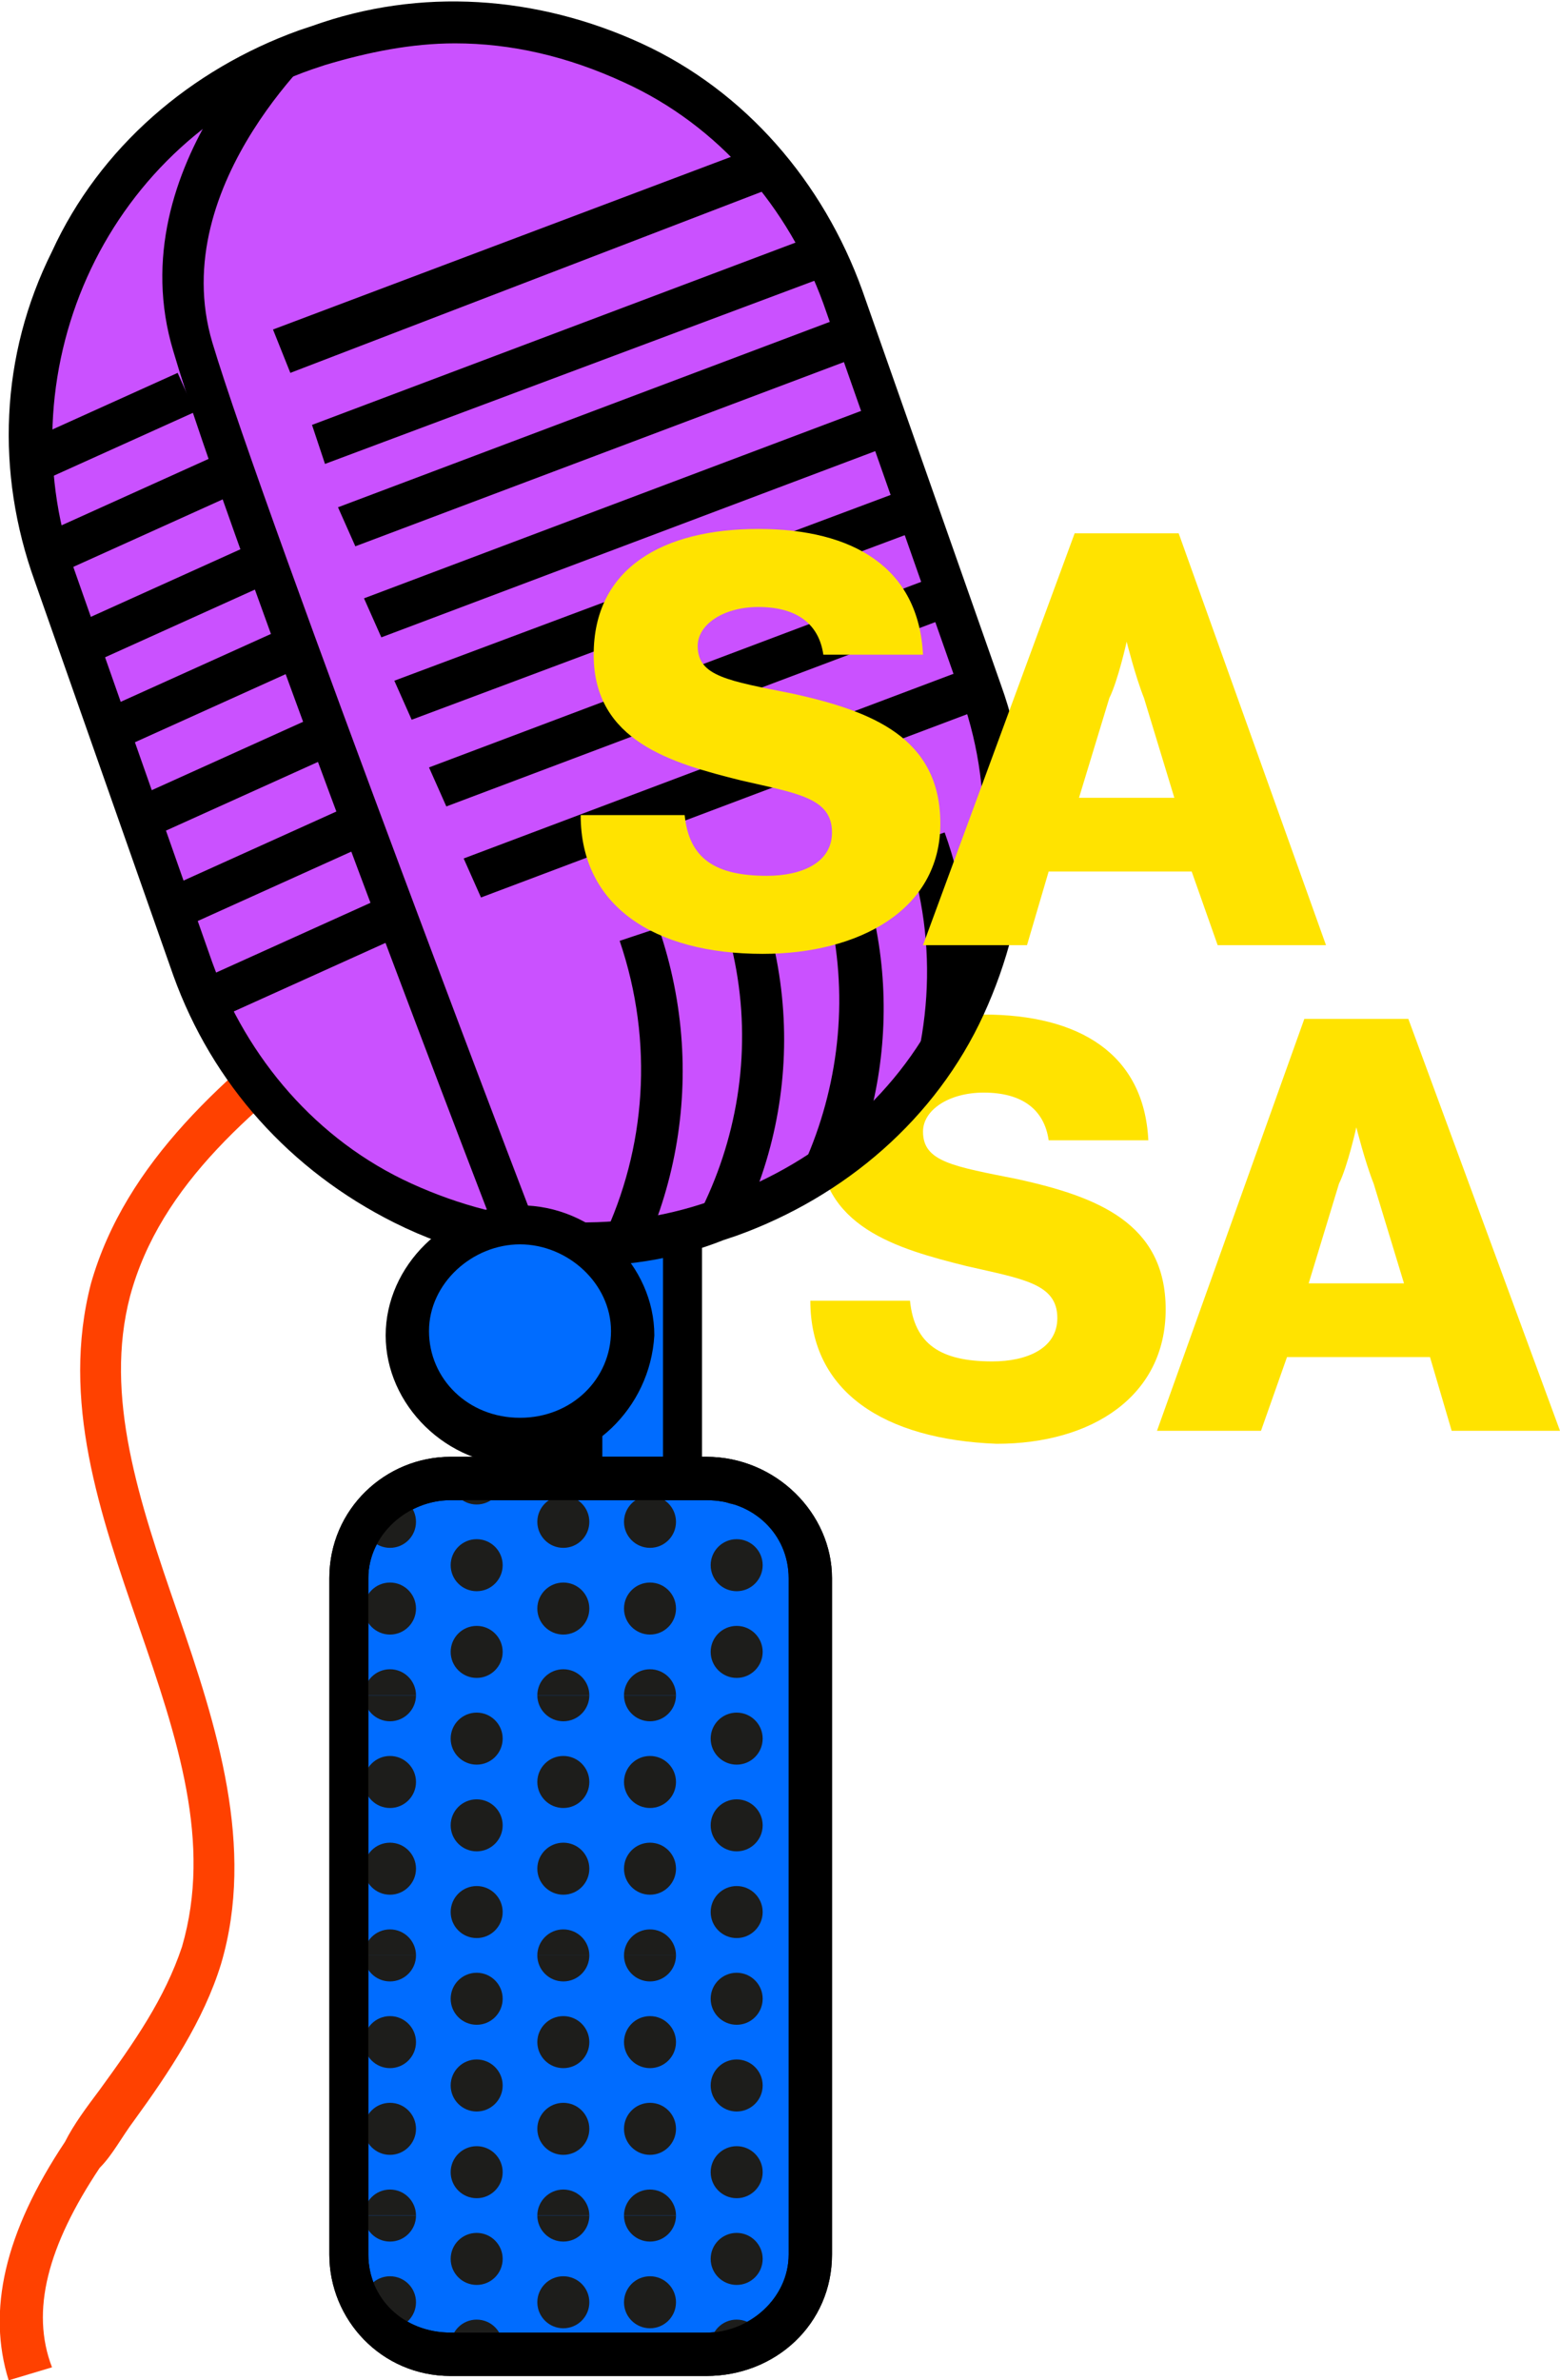 <?xml version="1.0" encoding="UTF-8"?>
<!-- Generator: Adobe Illustrator 27.7.0, SVG Export Plug-In . SVG Version: 6.00 Build 0)  -->
<svg xmlns="http://www.w3.org/2000/svg" xmlns:xlink="http://www.w3.org/1999/xlink" version="1.1" id="Livello_2_00000049184617242057840320000015112953809904540325_" x="0px" y="0px" viewBox="0 0 36 54.9" style="enable-background:new 0 0 36 54.9;" xml:space="preserve">
<style type="text/css">
	.st0{fill:#FFE300;}
	.st1{fill:#FF4100;}
	.st2{fill:#006CFF;}
	.st3{fill:#CA51FF;}
	.st4{clip-path:url(#SVGID_00000029752079973427609070000011021805269168260539_);}
	.st5{fill:none;}
	.st6{clip-path:url(#SVGID_00000166652036765065444620000012545908342025866895_);}
	.st7{clip-path:url(#SVGID_00000126287491045802625980000010983103596645527195_);}
	.st8{fill:#1D1D1B;}
	.st9{clip-path:url(#SVGID_00000095326901414044607100000002310159319058413470_);}
	.st10{clip-path:url(#SVGID_00000069392136071801430770000002686793448532721079_);}
	.st11{clip-path:url(#SVGID_00000034051053185287871680000004080157704307384464_);}
	.st12{clip-path:url(#SVGID_00000127024608158664266900000009383581723586820998_);}
	.st13{clip-path:url(#SVGID_00000139992389813061811600000016499825576430199989_);}
	.st14{clip-path:url(#SVGID_00000003809090261391462920000009187610184522307496_);}
	.st15{clip-path:url(#SVGID_00000092438871472836634570000003383639820082682535_);}
	.st16{clip-path:url(#SVGID_00000108307319672949356610000008394142146767543738_);}
</style>
<g id="Livello_1-2">
	<path class="st0" d="M18.7,30H21c0.1,1,0.7,1.4,1.9,1.4c0.8,0,1.5-0.3,1.5-1c0-0.8-0.8-0.9-2.1-1.2c-1.6-0.4-3.4-0.9-3.4-2.9   s1.6-2.9,3.8-2.9s3.7,0.9,3.8,2.9h-2.3c-0.1-0.7-0.6-1.1-1.5-1.1c-0.8,0-1.4,0.4-1.4,0.9c0,0.7,0.7,0.8,2.2,1.1   c1.8,0.4,3.4,1,3.4,3s-1.7,3.1-3.9,3.1C20.4,33.2,18.7,32.1,18.7,30z"></path>
	<path class="st0" d="M30.1,23.5h2.4L36,33h-2.5L33,31.3h-3.3L29.1,33h-2.4L30.1,23.5L30.1,23.5z M32.4,29.6l-0.7-2.3   c-0.2-0.5-0.4-1.3-0.4-1.3h0c0,0-0.2,0.9-0.4,1.3l-0.7,2.3H32.4z"></path>
	<path class="st1" d="M0.2,54.9c-0.5-1.6-0.1-3.4,1.3-5.5C1.7,49,2,48.6,2.3,48.2c0.8-1.1,1.5-2.1,1.9-3.3c0.7-2.4-0.1-4.8-1-7.4   c-0.9-2.6-1.8-5.2-1.1-7.9c0.8-2.8,3.1-4.8,5.6-6.7l0.6,0.8c-2.4,1.8-4.6,3.6-5.3,6.2c-0.6,2.3,0.2,4.7,1.1,7.3   c0.9,2.6,1.8,5.4,1,8.1c-0.4,1.3-1.2,2.5-2,3.6c-0.3,0.4-0.5,0.8-0.8,1.1c-1.2,1.8-1.6,3.3-1.1,4.6L0.2,54.9L0.2,54.9z"></path>
	<rect x="13.4" y="27.5" class="st2" width="2.3" height="6.5"></rect>
	<path d="M16.2,34.6h-3.4V27h3.4V34.6z M13.9,33.6h1.4V28h-1.4V33.6z"></path>
	<path class="st3" d="M7,1.2L7.3,1c4.9-1.7,10.4,0.8,12.1,5.8l3.2,9.1c1.7,4.9-0.8,10.4-5.8,12.1l-0.3,0.1   c-4.9,1.7-10.4-0.8-12.1-5.8l-3.2-9.1C-0.5,8.3,2.1,2.9,7,1.2z"></path>
	<path d="M13.4,29.2c-1.5,0-2.9-0.3-4.3-1C6.7,27,4.9,25,4,22.5l-3.2-9.1C-0.1,10.9,0,8.2,1.2,5.8c1.1-2.4,3.2-4.2,5.7-5.1l0.3-0.1   c2.5-0.9,5.2-0.7,7.6,0.4c2.4,1.1,4.2,3.2,5.1,5.7l3.2,9.1c0.9,2.5,0.7,5.2-0.4,7.6s-3.2,4.2-5.7,5.1l-0.3,0.1   C15.7,29,14.6,29.2,13.4,29.2L13.4,29.2z M10.5,1c-1,0-2,0.2-3,0.5L7.2,1.6C4.9,2.4,3.1,4.1,2.1,6.2s-1.2,4.6-0.4,6.9l3.2,9.1   c0.8,2.2,2.4,4.1,4.6,5.1c2.2,1,4.6,1.2,6.9,0.4l0.3-0.1c2.2-0.8,4.1-2.4,5.1-4.6s1.2-4.6,0.4-6.9L19,7c-0.8-2.2-2.4-4.1-4.6-5.1   C13.1,1.3,11.8,1,10.5,1L10.5,1z"></path>
	<g>
		<defs>
			<path id="SVGID_1_" d="M7,1.2L7.3,1c4.9-1.7,10.4,0.8,12.1,5.8l3.2,9.1c1.7,4.9-0.8,10.4-5.8,12.1l-0.3,0.1     c-4.9,1.7-10.4-0.8-12.1-5.8l-3.2-9.1C-0.5,8.3,2.1,2.9,7,1.2z"></path>
		</defs>
		<clipPath id="SVGID_00000075154022117286701920000003538578829360599941_">
			<use xlink:href="#SVGID_1_" style="overflow:visible;"></use>
		</clipPath>
		<g style="clip-path:url(#SVGID_00000075154022117286701920000003538578829360599941_);">
			<path class="st5" d="M8.8,34.2l-0.3-0.9l0.3-0.1c4.7-1.6,7.1-6.8,5.5-11.5l0.9-0.3c1.2,3.5,0.4,7.2-1.9,9.9     c3.2-2.2,4.7-6.5,3.4-10.4l0.9-0.3c1.2,3.5,0.4,7.4-2,10c3.2-2.2,4.7-6.5,3.4-10.4l0.9-0.3c1.2,3.3,0.5,6.8-1.4,9.3     c0.9-0.8,1.6-1.8,2.1-2.9c1-2.2,1.2-4.6,0.4-6.9l0.9-0.3c0.9,2.5,0.7,5.2-0.4,7.6c-1.1,2.4-3.2,4.2-5.7,5.1l-0.3,0.1l-0.1-0.1     c-0.5,0.3-1.1,0.6-1.6,0.7l-0.3,0.1l-0.1-0.3c-0.6,0.4-1.2,0.7-1.9,0.9l-0.3,0.1l-0.1-0.2c-0.6,0.4-1.3,0.7-2,1L8.8,34.2     L8.8,34.2z M2.8,24.5l-0.4-0.9l6.2-2.8L9,21.7C9,21.7,2.8,24.5,2.8,24.5z M2,22.4l-0.4-0.9l6.2-2.8l0.4,0.9     C8.2,19.6,2,22.4,2,22.4z M11.1,20.7l-0.4-0.9l13.8-5.2l0.4,0.9C25,15.5,11.1,20.7,11.1,20.7z M1.3,20.3l-0.4-0.9l6.2-2.8     l0.4,0.9L1.3,20.3z M10.3,18.6l-0.4-0.9l13.8-5.2l0.4,0.9C24.1,13.5,10.2,18.6,10.3,18.6z M0.5,18.3l-0.4-0.9l6.2-2.8l0.4,0.9     L0.5,18.3z M9.5,16.6l-0.4-0.9L23,10.5l0.4,0.9C23.4,11.4,9.5,16.6,9.5,16.6z M-0.1,16.3l-0.4-0.9l6.2-2.8l0.4,0.9L-0.1,16.3z      M8.8,14.7l-0.4-0.9l13.8-5.2l0.4,0.9L8.8,14.7z M-0.8,14.2l-0.4-0.9l6.2-2.8l0.4,0.9C5.5,11.5-0.8,14.2-0.8,14.2z M8.2,12.6     l-0.3-0.9l13.8-5.2l0.4,0.9C22.1,7.4,8.2,12.6,8.2,12.6z M-1.7,12.3l-0.4-0.9l6.2-2.8l0.4,0.9C4.5,9.5-1.7,12.3-1.7,12.3z      M7.5,10.7L7.2,9.8L21,4.6l0.4,0.9C21.4,5.5,7.5,10.7,7.5,10.7z M6.7,8.6L6.3,7.7l13.8-5.2l0.4,0.9C20.5,3.4,6.7,8.6,6.7,8.6z"></path>
			<path class="st5" d="M11.9,29.6C11.6,28.9,5.2,12.2,4,8.1c-1.3-4.3,2.8-7.9,3-8l0.7,0.8c0,0-3.8,3.3-2.7,7     c1.2,4,7.8,21.3,7.9,21.5L11.9,29.6L11.9,29.6z"></path>
		</g>
	</g>
	<path class="st2" d="M10.4,34.1h5.9c1.3,0,2.4,1.1,2.4,2.3V52c0,1.3-1.1,2.3-2.4,2.3h-5.9C9.1,54.3,8,53.3,8,52V36.4   C8,35.1,9.1,34.1,10.4,34.1z"></path>
	<path d="M16.3,54.8h-5.9c-1.6,0-2.8-1.3-2.8-2.8V36.4c0-1.6,1.3-2.8,2.8-2.8h5.9c1.6,0,2.9,1.3,2.9,2.8V52   C19.2,53.6,17.9,54.8,16.3,54.8z M10.4,34.6c-1,0-1.9,0.8-1.9,1.8V52c0,1,0.8,1.8,1.9,1.8h5.9c1,0,1.9-0.8,1.9-1.8V36.4   c0-1-0.8-1.8-1.9-1.8H10.4z"></path>
	<circle class="st2" cx="12" cy="30.8" r="2.5"></circle>
	<path d="M12,33.8c-1.7,0-3.1-1.4-3.1-3s1.4-3,3.1-3s3.1,1.4,3.1,3C15,32.5,13.6,33.8,12,33.8z M12,28.7c-1.1,0-2.1,0.9-2.1,2   s0.9,2,2.1,2s2.1-0.9,2.1-2S13.1,28.7,12,28.7z"></path>
	<g>
		<defs>
			<path id="SVGID_00000076584017369171615930000006487897120120394403_" d="M10.4,34.1h5.9c1.3,0,2.4,1.1,2.4,2.3V52     c0,1.3-1.1,2.3-2.4,2.3h-5.9C9.1,54.3,8,53.3,8,52V36.4C8,35.1,9.1,34.1,10.4,34.1z"></path>
		</defs>
		<clipPath id="SVGID_00000032636281982929716400000007698321161344459450_">
			<use xlink:href="#SVGID_00000076584017369171615930000006487897120120394403_" style="overflow:visible;"></use>
		</clipPath>
		<g style="clip-path:url(#SVGID_00000032636281982929716400000007698321161344459450_);">
			<g>
				<defs>
					<rect id="SVGID_00000067225257730976620610000008285745175024010686_" x="14" y="33.1" width="6" height="6"></rect>
				</defs>
				<clipPath id="SVGID_00000054979801034846836840000014185121880795764894_">
					<use xlink:href="#SVGID_00000067225257730976620610000008285745175024010686_" style="overflow:visible;"></use>
				</clipPath>
				<g style="clip-path:url(#SVGID_00000054979801034846836840000014185121880795764894_);">
					<circle class="st8" cx="19" cy="39.1" r="0.6"></circle>
					<circle class="st8" cx="15" cy="39.1" r="0.6"></circle>
					<circle class="st8" cx="19" cy="37.1" r="0.6"></circle>
					<circle class="st8" cx="17" cy="38.1" r="0.6"></circle>
					<circle class="st8" cx="15" cy="37.1" r="0.6"></circle>
					<circle class="st8" cx="19" cy="35.1" r="0.6"></circle>
					<circle class="st8" cx="17" cy="36.1" r="0.6"></circle>
					<circle class="st8" cx="15" cy="35.1" r="0.6"></circle>
					<circle class="st8" cx="19" cy="33.1" r="0.6"></circle>
					<circle class="st8" cx="17" cy="34.1" r="0.6"></circle>
					<circle class="st8" cx="15" cy="33.1" r="0.6"></circle>
				</g>
			</g>
			<g>
				<defs>
					<rect id="SVGID_00000023985797064884033380000002179177026657148325_" x="14" y="39.1" width="6" height="6"></rect>
				</defs>
				<clipPath id="SVGID_00000156588518370148969410000000715598244250292640_">
					<use xlink:href="#SVGID_00000023985797064884033380000002179177026657148325_" style="overflow:visible;"></use>
				</clipPath>
				<g style="clip-path:url(#SVGID_00000156588518370148969410000000715598244250292640_);">
					<circle class="st8" cx="19" cy="45.1" r="0.6"></circle>
					<circle class="st8" cx="15" cy="45.1" r="0.6"></circle>
					<circle class="st8" cx="19" cy="43.1" r="0.6"></circle>
					<circle class="st8" cx="17" cy="44.1" r="0.6"></circle>
					<circle class="st8" cx="15" cy="43.1" r="0.6"></circle>
					<circle class="st8" cx="19" cy="41.1" r="0.6"></circle>
					<circle class="st8" cx="17" cy="42.1" r="0.6"></circle>
					<circle class="st8" cx="15" cy="41.1" r="0.6"></circle>
					<circle class="st8" cx="19" cy="39.1" r="0.6"></circle>
					<circle class="st8" cx="17" cy="40.1" r="0.6"></circle>
					<circle class="st8" cx="15" cy="39.1" r="0.6"></circle>
				</g>
			</g>
			<g>
				<defs>
					<rect id="SVGID_00000172400644473770017530000006003322369458922378_" x="14" y="45.1" width="6" height="6"></rect>
				</defs>
				<clipPath id="SVGID_00000048473289651522849910000005034719720271346365_">
					<use xlink:href="#SVGID_00000172400644473770017530000006003322369458922378_" style="overflow:visible;"></use>
				</clipPath>
				<g style="clip-path:url(#SVGID_00000048473289651522849910000005034719720271346365_);">
					<circle class="st8" cx="19" cy="51.1" r="0.6"></circle>
					<circle class="st8" cx="15" cy="51.1" r="0.6"></circle>
					<circle class="st8" cx="19" cy="49.1" r="0.6"></circle>
					<circle class="st8" cx="17" cy="50.1" r="0.6"></circle>
					<circle class="st8" cx="15" cy="49.1" r="0.6"></circle>
					<circle class="st8" cx="19" cy="47.1" r="0.6"></circle>
					<circle class="st8" cx="17" cy="48.1" r="0.6"></circle>
					<circle class="st8" cx="15" cy="47.1" r="0.6"></circle>
					<circle class="st8" cx="19" cy="45.1" r="0.6"></circle>
					<circle class="st8" cx="17" cy="46.1" r="0.6"></circle>
					<circle class="st8" cx="15" cy="45.1" r="0.6"></circle>
				</g>
			</g>
			<g>
				<defs>
					<rect id="SVGID_00000114758194601644738600000007617396359448744346_" x="14" y="51.1" width="6" height="6"></rect>
				</defs>
				<clipPath id="SVGID_00000147919181813196328960000016058451729134997151_">
					<use xlink:href="#SVGID_00000114758194601644738600000007617396359448744346_" style="overflow:visible;"></use>
				</clipPath>
				<g style="clip-path:url(#SVGID_00000147919181813196328960000016058451729134997151_);">
					<circle class="st8" cx="19" cy="55.1" r="0.6"></circle>
					<circle class="st8" cx="15" cy="55.1" r="0.6"></circle>
					<circle class="st8" cx="19" cy="53.1" r="0.6"></circle>
					<circle class="st8" cx="17" cy="54.1" r="0.6"></circle>
					<circle class="st8" cx="15" cy="53.1" r="0.6"></circle>
					<circle class="st8" cx="19" cy="51.1" r="0.6"></circle>
					<circle class="st8" cx="17" cy="52.1" r="0.6"></circle>
					<circle class="st8" cx="15" cy="51.1" r="0.6"></circle>
				</g>
			</g>
			<g>
				<defs>
					<rect id="SVGID_00000010282186785109783270000000830331856805806477_" x="8" y="33.1" width="6" height="6"></rect>
				</defs>
				<clipPath id="SVGID_00000145042714776863907650000005281036508519935913_">
					<use xlink:href="#SVGID_00000010282186785109783270000000830331856805806477_" style="overflow:visible;"></use>
				</clipPath>
				<g style="clip-path:url(#SVGID_00000145042714776863907650000005281036508519935913_);">
					<circle class="st8" cx="13" cy="39.1" r="0.6"></circle>
					<circle class="st8" cx="9" cy="39.1" r="0.6"></circle>
					<circle class="st8" cx="13" cy="37.1" r="0.6"></circle>
					<circle class="st8" cx="11" cy="38.1" r="0.6"></circle>
					<circle class="st8" cx="9" cy="37.1" r="0.6"></circle>
					<circle class="st8" cx="13" cy="35.1" r="0.6"></circle>
					<circle class="st8" cx="11" cy="36.1" r="0.6"></circle>
					<circle class="st8" cx="9" cy="35.1" r="0.6"></circle>
					<circle class="st8" cx="13" cy="33.1" r="0.6"></circle>
					<circle class="st8" cx="11" cy="34.1" r="0.6"></circle>
					<circle class="st8" cx="9" cy="33.1" r="0.6"></circle>
				</g>
			</g>
			<g>
				<defs>
					<rect id="SVGID_00000133526633950578950760000007958666976177524396_" x="8" y="39.1" width="6" height="6"></rect>
				</defs>
				<clipPath id="SVGID_00000080194906501126567790000008969552250691272108_">
					<use xlink:href="#SVGID_00000133526633950578950760000007958666976177524396_" style="overflow:visible;"></use>
				</clipPath>
				<g style="clip-path:url(#SVGID_00000080194906501126567790000008969552250691272108_);">
					<circle class="st8" cx="13" cy="45.1" r="0.6"></circle>
					<circle class="st8" cx="9" cy="45.1" r="0.6"></circle>
					<circle class="st8" cx="13" cy="43.1" r="0.6"></circle>
					<circle class="st8" cx="11" cy="44.1" r="0.6"></circle>
					<circle class="st8" cx="9" cy="43.1" r="0.6"></circle>
					<circle class="st8" cx="13" cy="41.1" r="0.6"></circle>
					<circle class="st8" cx="11" cy="42.1" r="0.6"></circle>
					<circle class="st8" cx="9" cy="41.1" r="0.6"></circle>
					<circle class="st8" cx="13" cy="39.1" r="0.6"></circle>
					<circle class="st8" cx="11" cy="40.1" r="0.6"></circle>
					<circle class="st8" cx="9" cy="39.1" r="0.6"></circle>
				</g>
			</g>
			<g>
				<defs>
					<rect id="SVGID_00000050629330672786287950000008091651960236530605_" x="8" y="45.1" width="6" height="6"></rect>
				</defs>
				<clipPath id="SVGID_00000168114417213024618210000017930445940656486065_">
					<use xlink:href="#SVGID_00000050629330672786287950000008091651960236530605_" style="overflow:visible;"></use>
				</clipPath>
				<g style="clip-path:url(#SVGID_00000168114417213024618210000017930445940656486065_);">
					<circle class="st8" cx="13" cy="51.1" r="0.6"></circle>
					<circle class="st8" cx="9" cy="51.1" r="0.6"></circle>
					<circle class="st8" cx="13" cy="49.1" r="0.6"></circle>
					<circle class="st8" cx="11" cy="50.1" r="0.6"></circle>
					<circle class="st8" cx="9" cy="49.1" r="0.6"></circle>
					<circle class="st8" cx="13" cy="47.1" r="0.6"></circle>
					<circle class="st8" cx="11" cy="48.1" r="0.6"></circle>
					<circle class="st8" cx="9" cy="47.1" r="0.6"></circle>
					<circle class="st8" cx="13" cy="45.1" r="0.6"></circle>
					<circle class="st8" cx="11" cy="46.1" r="0.6"></circle>
					<circle class="st8" cx="9" cy="45.1" r="0.6"></circle>
				</g>
			</g>
			<g>
				<defs>
					<rect id="SVGID_00000147904193879131876570000013004382539955090867_" x="8" y="51.1" width="6" height="6"></rect>
				</defs>
				<clipPath id="SVGID_00000147191333600285621540000003940730779980307592_">
					<use xlink:href="#SVGID_00000147904193879131876570000013004382539955090867_" style="overflow:visible;"></use>
				</clipPath>
				<g style="clip-path:url(#SVGID_00000147191333600285621540000003940730779980307592_);">
					<circle class="st8" cx="13" cy="55.1" r="0.6"></circle>
					<circle class="st8" cx="9" cy="55.1" r="0.6"></circle>
					<circle class="st8" cx="13" cy="53.1" r="0.6"></circle>
					<circle class="st8" cx="11" cy="54.1" r="0.6"></circle>
					<circle class="st8" cx="9" cy="53.1" r="0.6"></circle>
					<circle class="st8" cx="13" cy="51.1" r="0.6"></circle>
					<circle class="st8" cx="11" cy="52.1" r="0.6"></circle>
					<circle class="st8" cx="9" cy="51.1" r="0.6"></circle>
				</g>
			</g>
		</g>
	</g>
	<path d="M16.3,54.8h-5.9c-1.6,0-2.8-1.3-2.8-2.8V36.4c0-1.6,1.3-2.8,2.8-2.8h5.9c1.6,0,2.9,1.3,2.9,2.8V52   C19.2,53.6,17.9,54.8,16.3,54.8z M10.4,34.6c-1,0-1.9,0.8-1.9,1.8V52c0,1,0.8,1.8,1.9,1.8h5.9c1,0,1.9-0.8,1.9-1.8V36.4   c0-1-0.8-1.8-1.9-1.8H10.4z"></path>
</g>
<g>
	<defs>
		<path id="SVGID_00000007411915962043017270000015155668823111989949_" d="M16.9,28l-0.3,0.1c-4.9,1.7-10.4-0.9-12.1-5.8l-3.2-9.1    C-0.5,8.3,2.1,2.9,7,1.1L7.3,1c4.9-1.7,10.4,0.9,12.1,5.8l3.2,9.1C24.4,20.8,21.8,26.3,16.9,28z"></path>
	</defs>
	<clipPath id="SVGID_00000106856912227197871920000000810395927423579302_">
		<use xlink:href="#SVGID_00000007411915962043017270000015155668823111989949_" style="overflow:visible;"></use>
	</clipPath>
	<g style="clip-path:url(#SVGID_00000106856912227197871920000000810395927423579302_);">
		<path d="M8.8,34.2l-0.3-0.9l0.3-0.1c4.7-1.7,7.1-6.8,5.5-11.5l0.9-0.3c1.2,3.5,0.4,7.2-1.9,9.9c3.2-2.3,4.7-6.5,3.3-10.4l0.9-0.3    c1.3,3.6,0.4,7.4-2,10c3.2-2.3,4.7-6.5,3.4-10.4l0.9-0.3c1.2,3.3,0.5,6.8-1.4,9.3c0.9-0.8,1.6-1.7,2.1-2.8c1-2.2,1.2-4.6,0.4-6.9    l0.9-0.3c0.9,2.5,0.7,5.2-0.4,7.6c-1.2,2.4-3.2,4.2-5.7,5.1l-0.3,0.1l-0.1-0.2c-0.5,0.3-1.1,0.5-1.6,0.8l-0.3,0.1l-0.1-0.3    c-0.6,0.4-1.2,0.7-1.9,0.9l-0.3,0.1l-0.1-0.2c-0.6,0.4-1.3,0.7-2,1L8.8,34.2z M2.8,24.5l-0.4-0.9l6.2-2.8L9,21.7L2.8,24.5z     M2,22.4l-0.4-0.9l6.2-2.8l0.4,0.9L2,22.4z M11.1,20.7l-0.4-0.9l13.8-5.2l0.4,0.9L11.1,20.7z M1.3,20.3l-0.4-0.9l6.2-2.8l0.4,0.9    L1.3,20.3z M10.3,18.6l-0.4-0.9l13.8-5.2l0.4,0.9L10.3,18.6z M0.5,18.3l-0.4-0.9l6.2-2.8l0.4,0.9L0.5,18.3z M9.5,16.6l-0.4-0.9    L23,10.5l0.4,0.9L9.5,16.6z M-0.1,16.3l-0.4-0.9l6.2-2.8l0.4,0.9L-0.1,16.3z M8.8,14.7l-0.4-0.9l13.8-5.2l0.4,0.9L8.8,14.7z     M-0.8,14.2l-0.4-0.9l6.2-2.8l0.4,0.9L-0.8,14.2z M8.2,12.6l-0.4-0.9l13.8-5.2l0.4,0.9L8.2,12.6z M-1.7,12.3l-0.4-0.9l6.2-2.8    l0.4,0.9L-1.7,12.3z M7.5,10.7L7.2,9.8L21,4.6l0.4,0.9L7.5,10.7z M6.7,8.6L6.3,7.6l13.8-5.2l0.4,0.9L6.7,8.6z"></path>
	</g>
	<g style="clip-path:url(#SVGID_00000106856912227197871920000000810395927423579302_);">
		<path d="M11.9,29.6C11.6,28.9,5.2,12.2,4,8.1c-1.3-4.3,2.8-7.9,3-8l0.6,0.8c0,0-3.8,3.3-2.7,7c1.2,4,7.8,21.3,7.9,21.5L11.9,29.6z    "></path>
	</g>
</g>
<path class="st0" d="M13.4,18.8h2.4c0.1,1,0.7,1.4,1.9,1.4c0.8,0,1.5-0.3,1.5-1c0-0.8-0.8-0.9-2.1-1.2c-1.6-0.4-3.4-0.9-3.4-2.9  s1.6-2.9,3.8-2.9s3.7,0.9,3.8,2.9h-2.3c-0.1-0.7-0.6-1.1-1.5-1.1c-0.8,0-1.4,0.4-1.4,0.9c0,0.7,0.7,0.8,2.2,1.1c1.8,0.4,3.4,1,3.4,3  S19.8,22,17.6,22C15.1,22,13.4,20.9,13.4,18.8z"></path>
<path class="st0" d="M24.8,12.3h2.4l3.4,9.5h-2.5l-0.6-1.7h-3.3l-0.5,1.7h-2.4L24.8,12.3L24.8,12.3z M27.1,18.4l-0.7-2.3  c-0.2-0.5-0.4-1.3-0.4-1.3h0c0,0-0.2,0.9-0.4,1.3l-0.7,2.3H27.1z"></path>
</svg>
